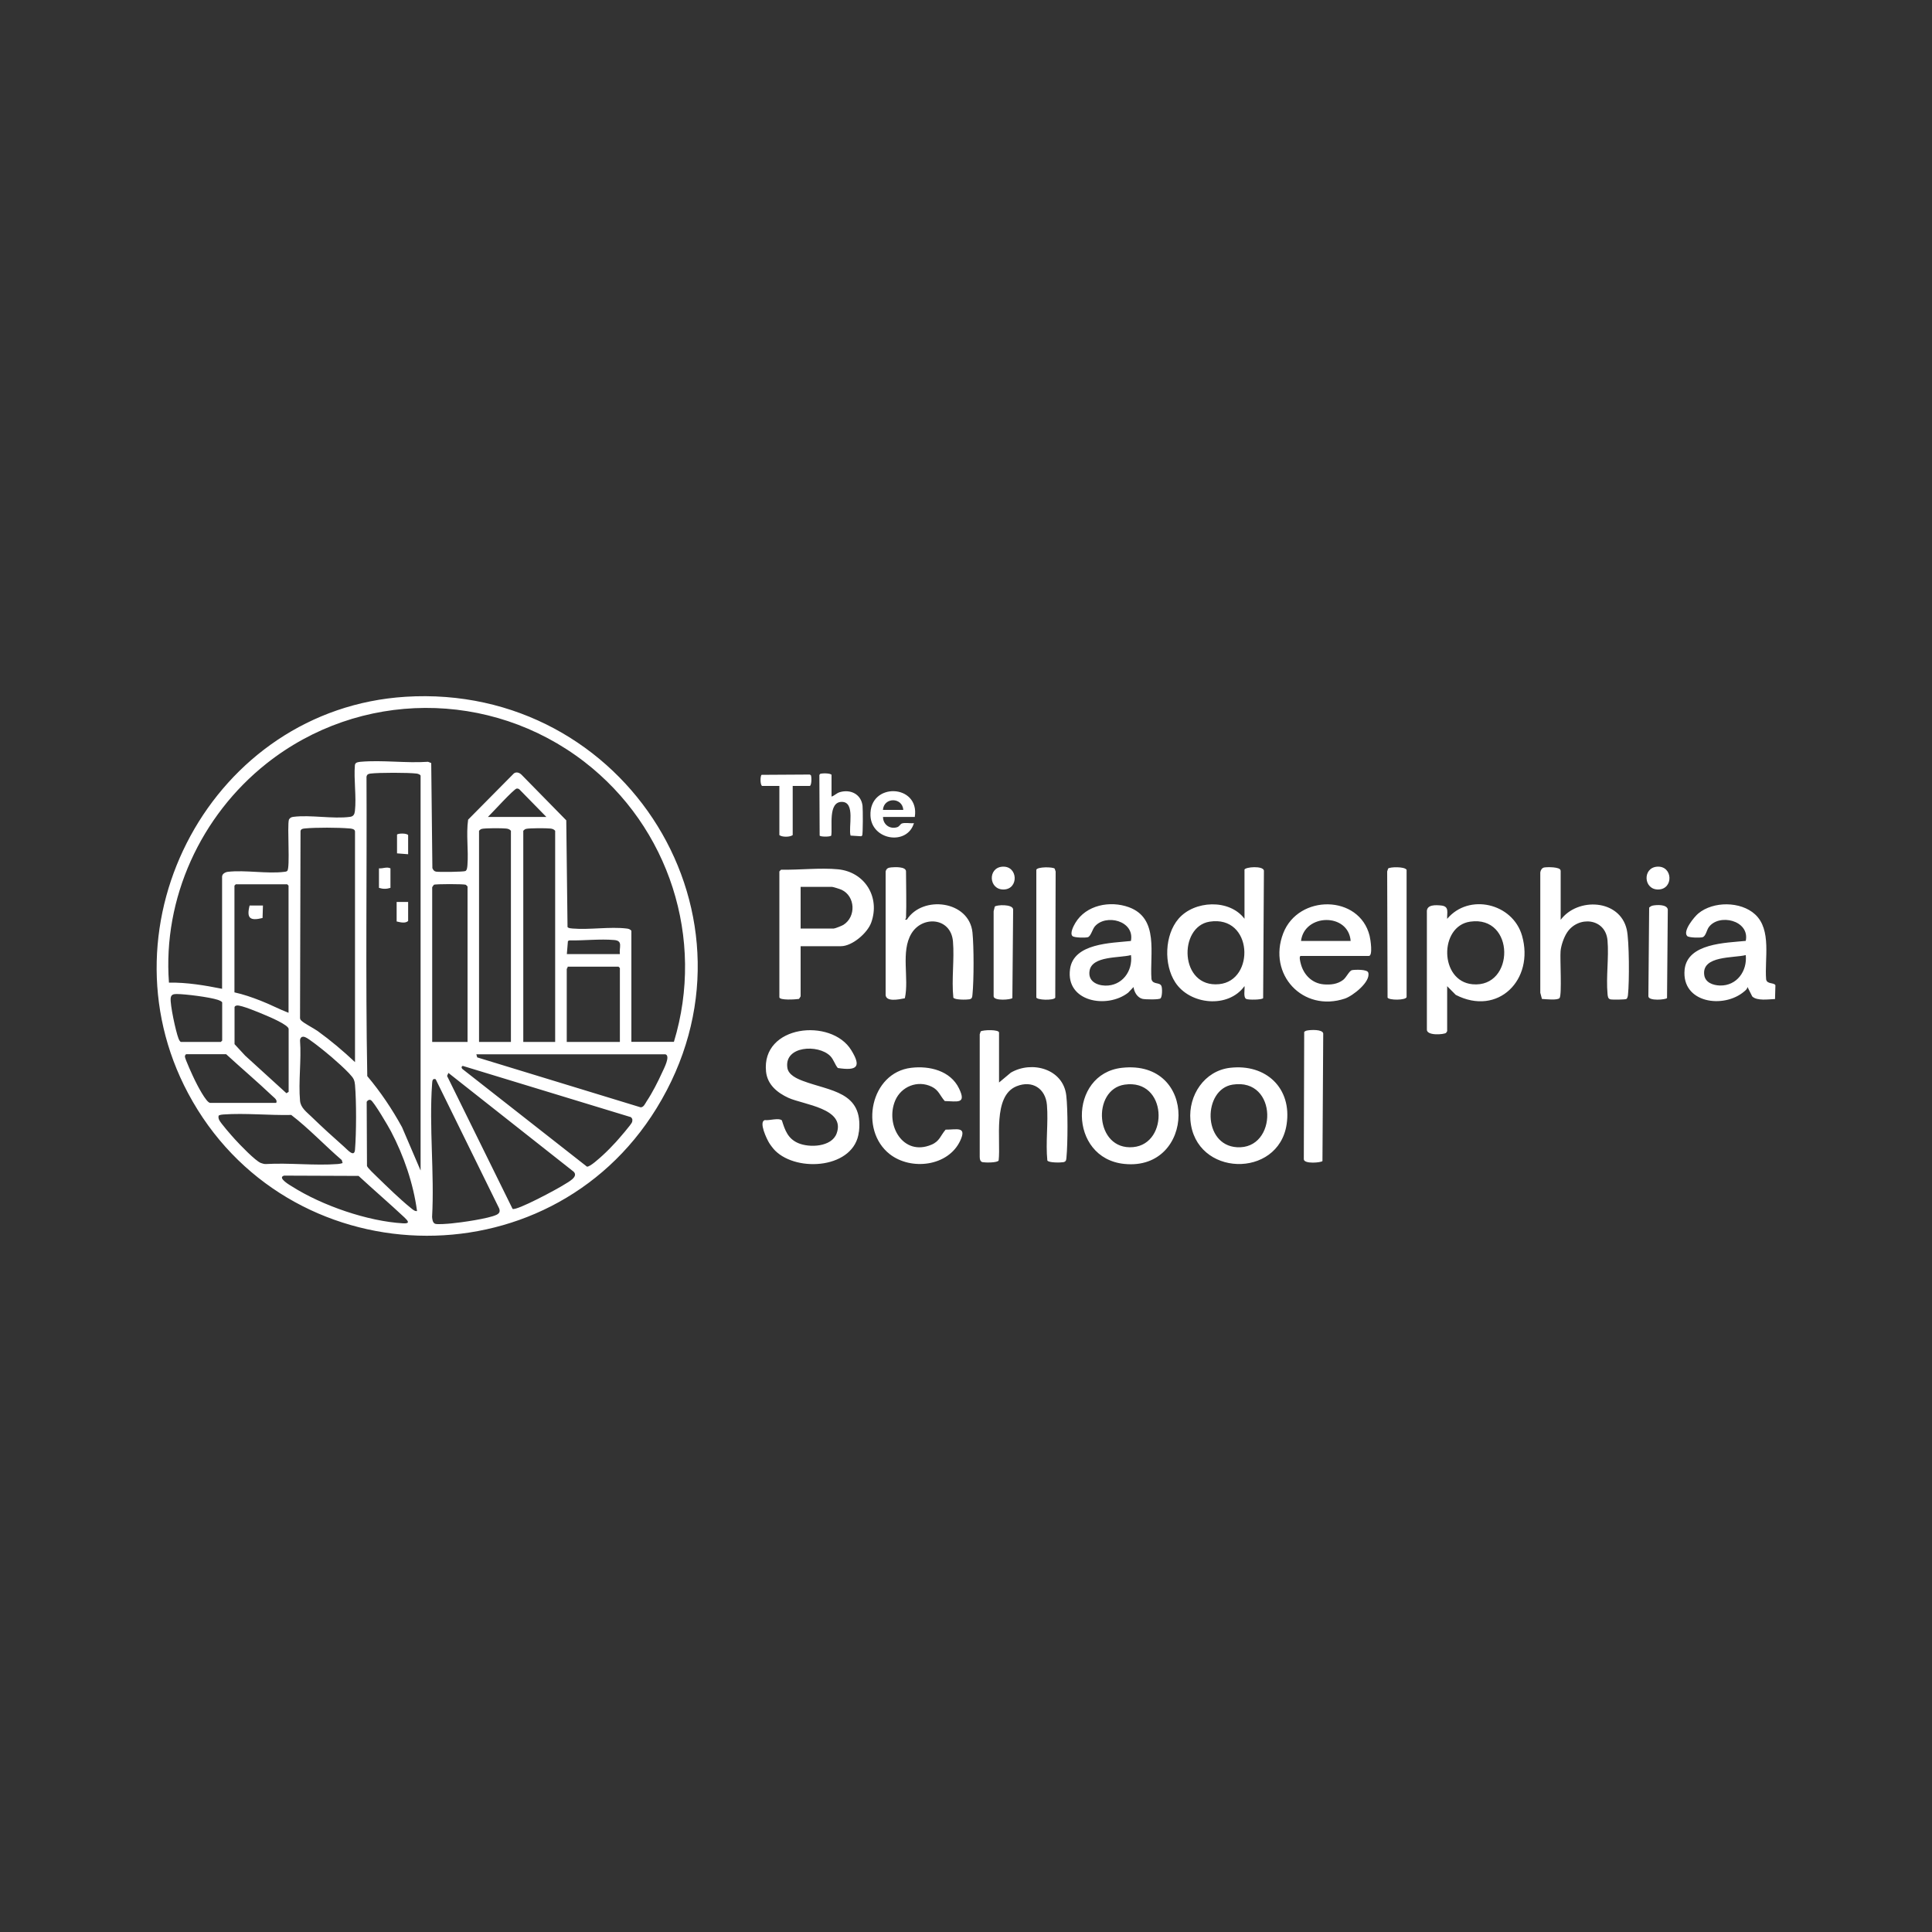 <?xml version="1.0" encoding="UTF-8"?>
<svg id="Layer_1" data-name="Layer 1" xmlns="http://www.w3.org/2000/svg" viewBox="0 0 200 200">
  <rect x="0" y="0" width="200" height="200" fill="#333333" stroke="none"/>
  <defs>
    <style>
      .cls-1 {
        fill: #fff;
      }
    </style>
  </defs>
  <path class="cls-1" d="M41.96,72.13c22.86-1.44,38.11,22.93,26.01,42.59-11.26,18.3-38.41,17.39-48.5-1.55-9.38-17.59,2.55-39.78,22.5-41.04ZM69.76,107.86c3.25-10.68-.5-22.24-9.27-29-9.72-7.49-23.28-7.44-32.9.18-6.8,5.39-10.75,13.94-10.1,22.68,1.85-.03,3.69.28,5.5.64v-11.6c0-.3.32-.47.59-.51,1.81-.21,4.08.23,5.87,0,.11-.01.19-.02.28-.09.33-.26-.02-4.62.18-5.32.12-.19.24-.25.45-.28,1.77-.23,4.11.24,5.88,0,.35-.05.46-.26.5-.6.17-1.47-.13-3.26,0-4.77.05-.29.35-.3.59-.33,2.22-.2,4.73.16,6.98,0l.33.13.12,10.88c.08.18.17.32.37.36.3.06,2.84.03,3.05-.06.18-.1.19-.42.21-.62.12-1.54-.15-3.16.07-4.7l4.74-4.79c.26-.19.58-.07.79.14l4.63,4.72.13,11.04c.09.14.35.14.51.16,1.77.15,3.87-.21,5.6,0,.21.02.36.07.5.23v11.5h4.4ZM43.54,121.15v-40.84c0-.12-.29-.22-.41-.23-.85-.11-3.93-.11-4.78,0-.23.03-.36.08-.41.33.05,10.32-.11,20.68.08,30.99,1.38,1.64,2.57,3.41,3.6,5.29l1.91,4.46ZM56.56,84.57l-2.79-2.85c-.08-.07-.17-.1-.28-.09-.29.03-2.58,2.56-2.98,2.94h6.05ZM36.75,109.96v-23.88c0-.27-.39-.31-.59-.32-1.13-.1-3.48-.11-4.59,0-.2.02-.42.04-.46.27l-.05,19.22c-.01.17,0,.29.14.41.3.29,1.25.77,1.68,1.07,1.37.99,2.65,2.07,3.88,3.23ZM52.89,107.86v-21.86c-.14-.16-.3-.21-.5-.23-.39-.05-2.23-.05-2.53.04-.11.03-.19.11-.27.19v21.86h3.3ZM57.47,107.86v-21.86c-.14-.16-.3-.21-.5-.23-.39-.05-2.23-.05-2.53.04-.11.03-.19.11-.27.19v21.86h3.3ZM29.87,104.83v-13.15l-.14-.14h-5.32l-.14.14v11.05c.92.2,1.81.51,2.68.85.99.38,1.94.89,2.91,1.26ZM48.4,107.86v-16.09s-.14-.16-.18-.18c-.19-.09-3.16-.09-3.3,0-.05.06-.18.23-.18.27v16h3.67ZM64.17,98.78c-.1-.72.36-1.39-.59-1.47-1.46-.13-3.16.07-4.64.04l-.15.07-.11,1.35h5.5ZM64.17,107.86v-7.65l-.14-.14h-5.27c.03.09-.09.2-.09.23v7.56h5.5ZM18.73,107.86h4.13l.14-.14v-3.94c0-.11-.34-.24-.46-.28-.85-.28-3.36-.6-4.27-.6-.33,0-.56.07-.6.42-.08.66.53,3.47.8,4.16.04.11.14.35.26.38ZM24.28,104.24v3.85l1.1,1.19,4.27,3.89.23-.14v-6.51c0-.42-2.06-1.29-2.48-1.46-.51-.22-2.46-1.04-2.88-.97-.08.01-.21.06-.23.14ZM31.31,107.32c-.17.05-.26.23-.25.4.15,2.01-.18,4.26,0,6.24.07.73.69,1.16,1.19,1.65,1.06,1.03,2.28,2.14,3.39,3.12.37.33,1.04,1.12,1.11.28.14-1.74.15-4.97,0-6.7-.02-.22-.05-.39-.14-.59-.25-.57-2.35-2.37-2.94-2.84-.38-.31-1.71-1.38-2.07-1.51-.11-.04-.17-.07-.3-.03ZM28.59,114.18c.16-.31-.18-.52-.41-.74-1.55-1.47-3.19-2.86-4.77-4.31h-4.13c-.06,0-.14.15-.14.23-.02.21.86,2.12,1.03,2.46.2.41,1.18,2.35,1.59,2.35h6.83ZM68.89,109.14h-19.58l.09.32,16.92,5.17c.32,0,.47-.4.63-.64.57-.85,1.18-2.05,1.6-2.98.16-.36.89-1.71.33-1.87ZM47.88,110.67l12.88,10.1c.31.05,1.35-.92,1.63-1.17.45-.41.96-.93,1.37-1.38.26-.29,1.63-1.85,1.68-2.08.02-.11.04-.22,0-.33l-.12-.16-17.42-5.31c-.17.09-.14.2-.02.34ZM46.42,111.07l-.14.31,6.78,13.76c.38.24,4.7-2.09,5.31-2.49.42-.27,1.56-.82,1.01-1.36l-12.97-10.23ZM45.09,111.72c-.34-.11-.34.2-.36.49-.32,4.45.25,9.27,0,13.76.02.25.05.59.3.71.21.1,1.35,0,1.68-.03.99-.09,3.89-.5,4.7-.9.3-.15.38-.35.26-.66l-6.57-13.37ZM43.17,125.36c-.38-2.84-1.37-5.72-2.7-8.25-.25-.48-1.78-3.09-2.09-3.23-.16-.08-.34.03-.42.18l.03,6.64c.07.22.8.89,1.01,1.1,1.03,1,2.44,2.38,3.53,3.25.19.15.39.35.64.32ZM35.47,120.41l-.09-.32c-1.77-1.52-3.39-3.26-5.23-4.67-2.28.05-4.77-.21-7.02-.05-.17.01-.33.03-.49.11-.05.15-.02.3.04.44.15.34,1.32,1.67,1.64,2.02.48.53,2.12,2.24,2.68,2.45.17.06.34.12.53.11,2.42-.14,5.03.18,7.44,0,.18-.01.33-.05.5-.1ZM29.38,121.71c-.69.22.66,1,.86,1.12,3.11,1.97,7.82,3.6,11.5,3.81.76.04.49-.26.14-.6-1.56-1.46-3.19-2.86-4.76-4.31l-7.74-.03ZM88.92,117.15c.46-4.17-3.01-4.19-5.82-5.26-.61-.23-1.48-.62-1.59-1.34-.36-2.29,3.2-2.48,4.44-1.23.35.36.47.87.78,1.24,1.99.3,2.47-.1,1.39-1.85-2.06-3.36-9.32-2.62-8.82,2.22.14,1.36,1.17,2.19,2.32,2.72,1.57.71,5.93,1.09,4.99,3.68-.51,1.41-2.82,1.51-3.99,1-1.06-.46-1.36-1.33-1.68-2.35-.34-.29-1.31.04-1.77-.03-.65.19.21,1.97.45,2.36.14.23.43.61.62.8,2.31,2.3,8.25,1.84,8.67-1.95ZM149.82,106.71c-.01.06-.09.14-.12.21-.2.18-2.09.34-1.99-.39v-12.1c-.07-.82.93-.75,1.51-.69.84.1.55.75.59,1.38,2.24-2.68,6.78-1.63,7.75,1.74,1.3,4.55-2.48,8.38-6.86,6.13l-.89-.9v4.63ZM152.18,95.41c-3.21.47-3.18,6.16.25,6.48,4.41.41,4.44-7.17-.25-6.48ZM128.82,90.03c.09-.29,1.93-.43,2.02.09l-.08,13.21c-.14.18-1.54.19-1.75.08-.33-.16-.13-1-.18-1.33-1.69,2.35-5.66,1.94-7.17-.39-1.2-1.84-1.11-4.89.34-6.58,1.63-1.9,5.26-2.08,6.83,0v-5.09ZM125.22,95.41c-3.26.51-3.12,6.87.98,6.47,3.75-.36,3.51-7.17-.98-6.47ZM82.88,97.96v5.18s-.14.25-.18.27c-.31.05-2.02.17-2.02-.18v-13.02s.14-.16.18-.18c1.87.04,4.05-.22,5.9-.04,2.78.28,4.37,2.89,3.43,5.51-.39,1.09-1.97,2.45-3.14,2.45h-4.17ZM82.88,96.12h3.44c.12,0,.85-.29.99-.38,1.33-.84,1.24-2.96-.19-3.63-.15-.07-.87-.3-.98-.3h-3.26v4.31ZM161.55,90.12c0-.4-1.42-.37-1.69-.32-.25.05-.37.27-.41.51v12.46s.17.64.17.64c.37.02,1.64.17,1.83-.1.25-.36.03-4.05.1-4.85.05-.59.34-1.42.66-1.91,1.15-1.78,4-1.53,4.2.81.15,1.76-.16,3.76,0,5.51.02.24.03.54.33.59.19.04,1.49.02,1.61-.04.13-.07.17-.32.18-.46.14-1.27.14-5.56-.13-6.74-.72-3.15-5.09-3.35-6.84-1v-5.09ZM93.79,90.21c0-.52-1.17-.45-1.52-.42-.31.03-.5.09-.59.42v12.65c-.1.94,1.42.59,1.99.48.46-2.07-.45-4.82.68-6.7s4.08-1.68,4.3.81c.16,1.87-.16,3.93.04,5.82.12.25,1.36.23,1.65.18.31-.06.3-.24.33-.5.15-1.51.15-4.92,0-6.42-.34-3.31-5.17-3.88-6.79-1.33h-.13c-.13-.01.04-.11.04-.14.06-1.61,0-3.25,0-4.86ZM103.42,106.89c0-.33-1.63-.29-1.9-.12l-.1.3v12.65c0,.24.03.54.31.59s1.53.07,1.65-.18c.24-2.1-.65-6.67,1.85-7.68,1.63-.66,3.01.23,3.15,1.95.15,1.85-.15,3.86.04,5.73.12.25,1.36.23,1.65.18.31-.06.3-.24.33-.5.14-1.45.15-4.98-.02-6.41-.32-2.76-3.56-3.63-5.74-2.36l-1.22,1.02v-5.18ZM117.35,102.17l-.56.59c-2.18,1.7-6.49.96-6.02-2.44.37-2.69,4.25-2.69,6.3-2.91.42-2.1-2.61-2.84-3.74-1.5-.25.3-.41,1.02-.72,1.11-.25.07-1.41.06-1.59-.12-.29-.29.12-1.06.3-1.36,1.11-1.86,3.59-2.33,5.53-1.63,3.17,1.15,2.15,4.84,2.35,7.45.14.6.84.28,1.03.71.1.23.09,1.1-.09,1.28-.15.15-1.6.12-1.88.05-.54-.14-.86-.72-.92-1.24ZM117.08,98.87c-1.16.32-4.04.05-4.29,1.63-.17,1.04.69,1.5,1.62,1.53,1.74.04,2.87-1.49,2.67-3.15ZM181.39,103.15l-.49-.98c-.03.21-.18.33-.32.45-2.14,1.85-6.53,1.22-6.19-2.24.28-2.75,4.28-2.77,6.33-2.98.44-2.14-2.8-2.88-3.84-1.4-.2.28-.3.92-.63,1.02-.25.07-1.41.06-1.59-.12-.5-.51.74-2,1.15-2.34,1.54-1.28,4.38-1.27,5.87.09,1.75,1.6.97,4.63,1.15,6.74.1.52.81.3.96.6l-.04,1.43c-.65.02-1.86.22-2.36-.27ZM180.72,98.87c-1.24.32-4.56.03-4.3,2.05.1.8.92,1.08,1.63,1.1,1.75.04,2.84-1.5,2.67-3.15ZM134.64,98.96c-.18.04-.04.58,0,.74.28,1.17,1.15,2.09,2.38,2.2.72.06,1.43-.01,2.02-.46.34-.26.63-.95.92-1.01.31-.06,1.58-.1,1.68.25.28.95-1.59,2.41-2.41,2.69-4.36,1.46-8.03-2.51-6.39-6.76,1.57-4.06,7.88-4.01,8.94.26.09.35.36,2.09-.08,2.09h-7.06ZM139.82,97.41c-.23-2.94-4.79-2.85-5.14,0h5.14ZM116.14,110.54c7.95-.89,7.59,10.69.26,9.95-5.83-.58-5.83-9.33-.26-9.95ZM116.42,112.28c-3.42.5-3.09,6.83.88,6.47,3.75-.34,3.54-7.11-.88-6.47ZM127.33,110.54c3.72-.44,6.43,2.1,5.86,5.86-.86,5.64-9.47,5.43-9.96-.44-.22-2.57,1.44-5.1,4.09-5.42ZM127.6,112.28c-3.07.48-3.15,6.26.44,6.48,4.25.27,4.28-7.22-.44-6.48ZM92.11,119.48c2.21,1.72,6.05,1.26,7.29-1.39.72-1.54-.37-1.14-1.51-1.15-.54.62-.61,1.2-1.47,1.56-2.94,1.24-4.81-2.05-3.75-4.57.62-1.46,2.32-2.14,3.77-1.44.75.36.86.93,1.36,1.49,1.31.03,2.27.34,1.48-1.3-.89-1.85-3.07-2.37-4.96-2.14-4.21.5-5.4,6.45-2.21,8.94ZM135.01,106.85l-.04,13.15c0,.52,1.8.36,1.93.19l.08-13.21c-.08-.44-1.31-.38-1.68-.3-.11.02-.22.07-.3.16ZM107.27,103.23c0,.31,1.82.36,1.97.05l.04-13.06-.1-.3c-.19-.19-1.81-.2-1.9.12v13.2ZM145.6,90.03c-.22-.34-1.73-.29-1.9-.12l-.1.3.04,13.06c.14.29,1.88.29,1.97-.05v-13.2ZM102.86,94.33v8.8c.01.52,1.8.36,1.94.19l.08-9.17c-.03-.58-1.72-.49-1.9-.3l-.12.48ZM170.72,93.96l-.08,9.17c0,.52,1.8.36,1.93.19l.08-9.17c-.09-.55-1.17-.49-1.58-.4-.13.03-.25.11-.35.2ZM86.09,80.22c-.13-.21-1.08-.18-1.2-.1l-.07.11.03,6.27c.09.14,1.11.14,1.2,0,.15-.88-.36-3.49,1.09-3.49s.66,2.63.91,3.49l1.09.07.11-.07c.09-.13.08-2.74.04-3.08-.14-1.2-1.23-1.74-2.34-1.42-.36.1-.54.36-.87.46v-2.25ZM94.71,84.57h-3.3c0,.79.71,1.3,1.47,1.06.22-.07.32-.31.45-.37.31-.14.92,0,1.28-.05-.7,2.36-4.4,1.78-4.5-.78-.14-3.5,5.12-3.28,4.59.13ZM93.51,83.84c-.1-1.33-2.01-1.33-2.11,0h2.11ZM83.84,81.36c.2-.13.18-.98.1-1.11l-.11-.07-4.99.03c-.14.09-.17,1.01.05,1.15h1.79v5.09c.29.22,1.07.22,1.38,0v-5.09h1.79ZM171.68,92.08c1.59-.04,1.5-2.49-.15-2.36-1.52.12-1.4,2.4.15,2.36ZM103.91,92.08c1.58-.04,1.48-2.48-.15-2.36-1.53.11-1.42,2.4.15,2.36ZM39.23,89.89v2.02c.4.13.79.13,1.19,0v-2.02c-.41-.19-.76.04-1.19,0ZM42.25,86.45c-.15-.22-1.06-.19-1.15-.05v1.94s1.15.09,1.15.09v-1.97ZM41.06,93.37v2.02c.36.08.89.23,1.19-.05v-1.97h-1.19ZM25.84,93.74c-.34,1.33.05,1.61,1.34,1.29l.04-1.29h-1.38Z"/>
</svg>